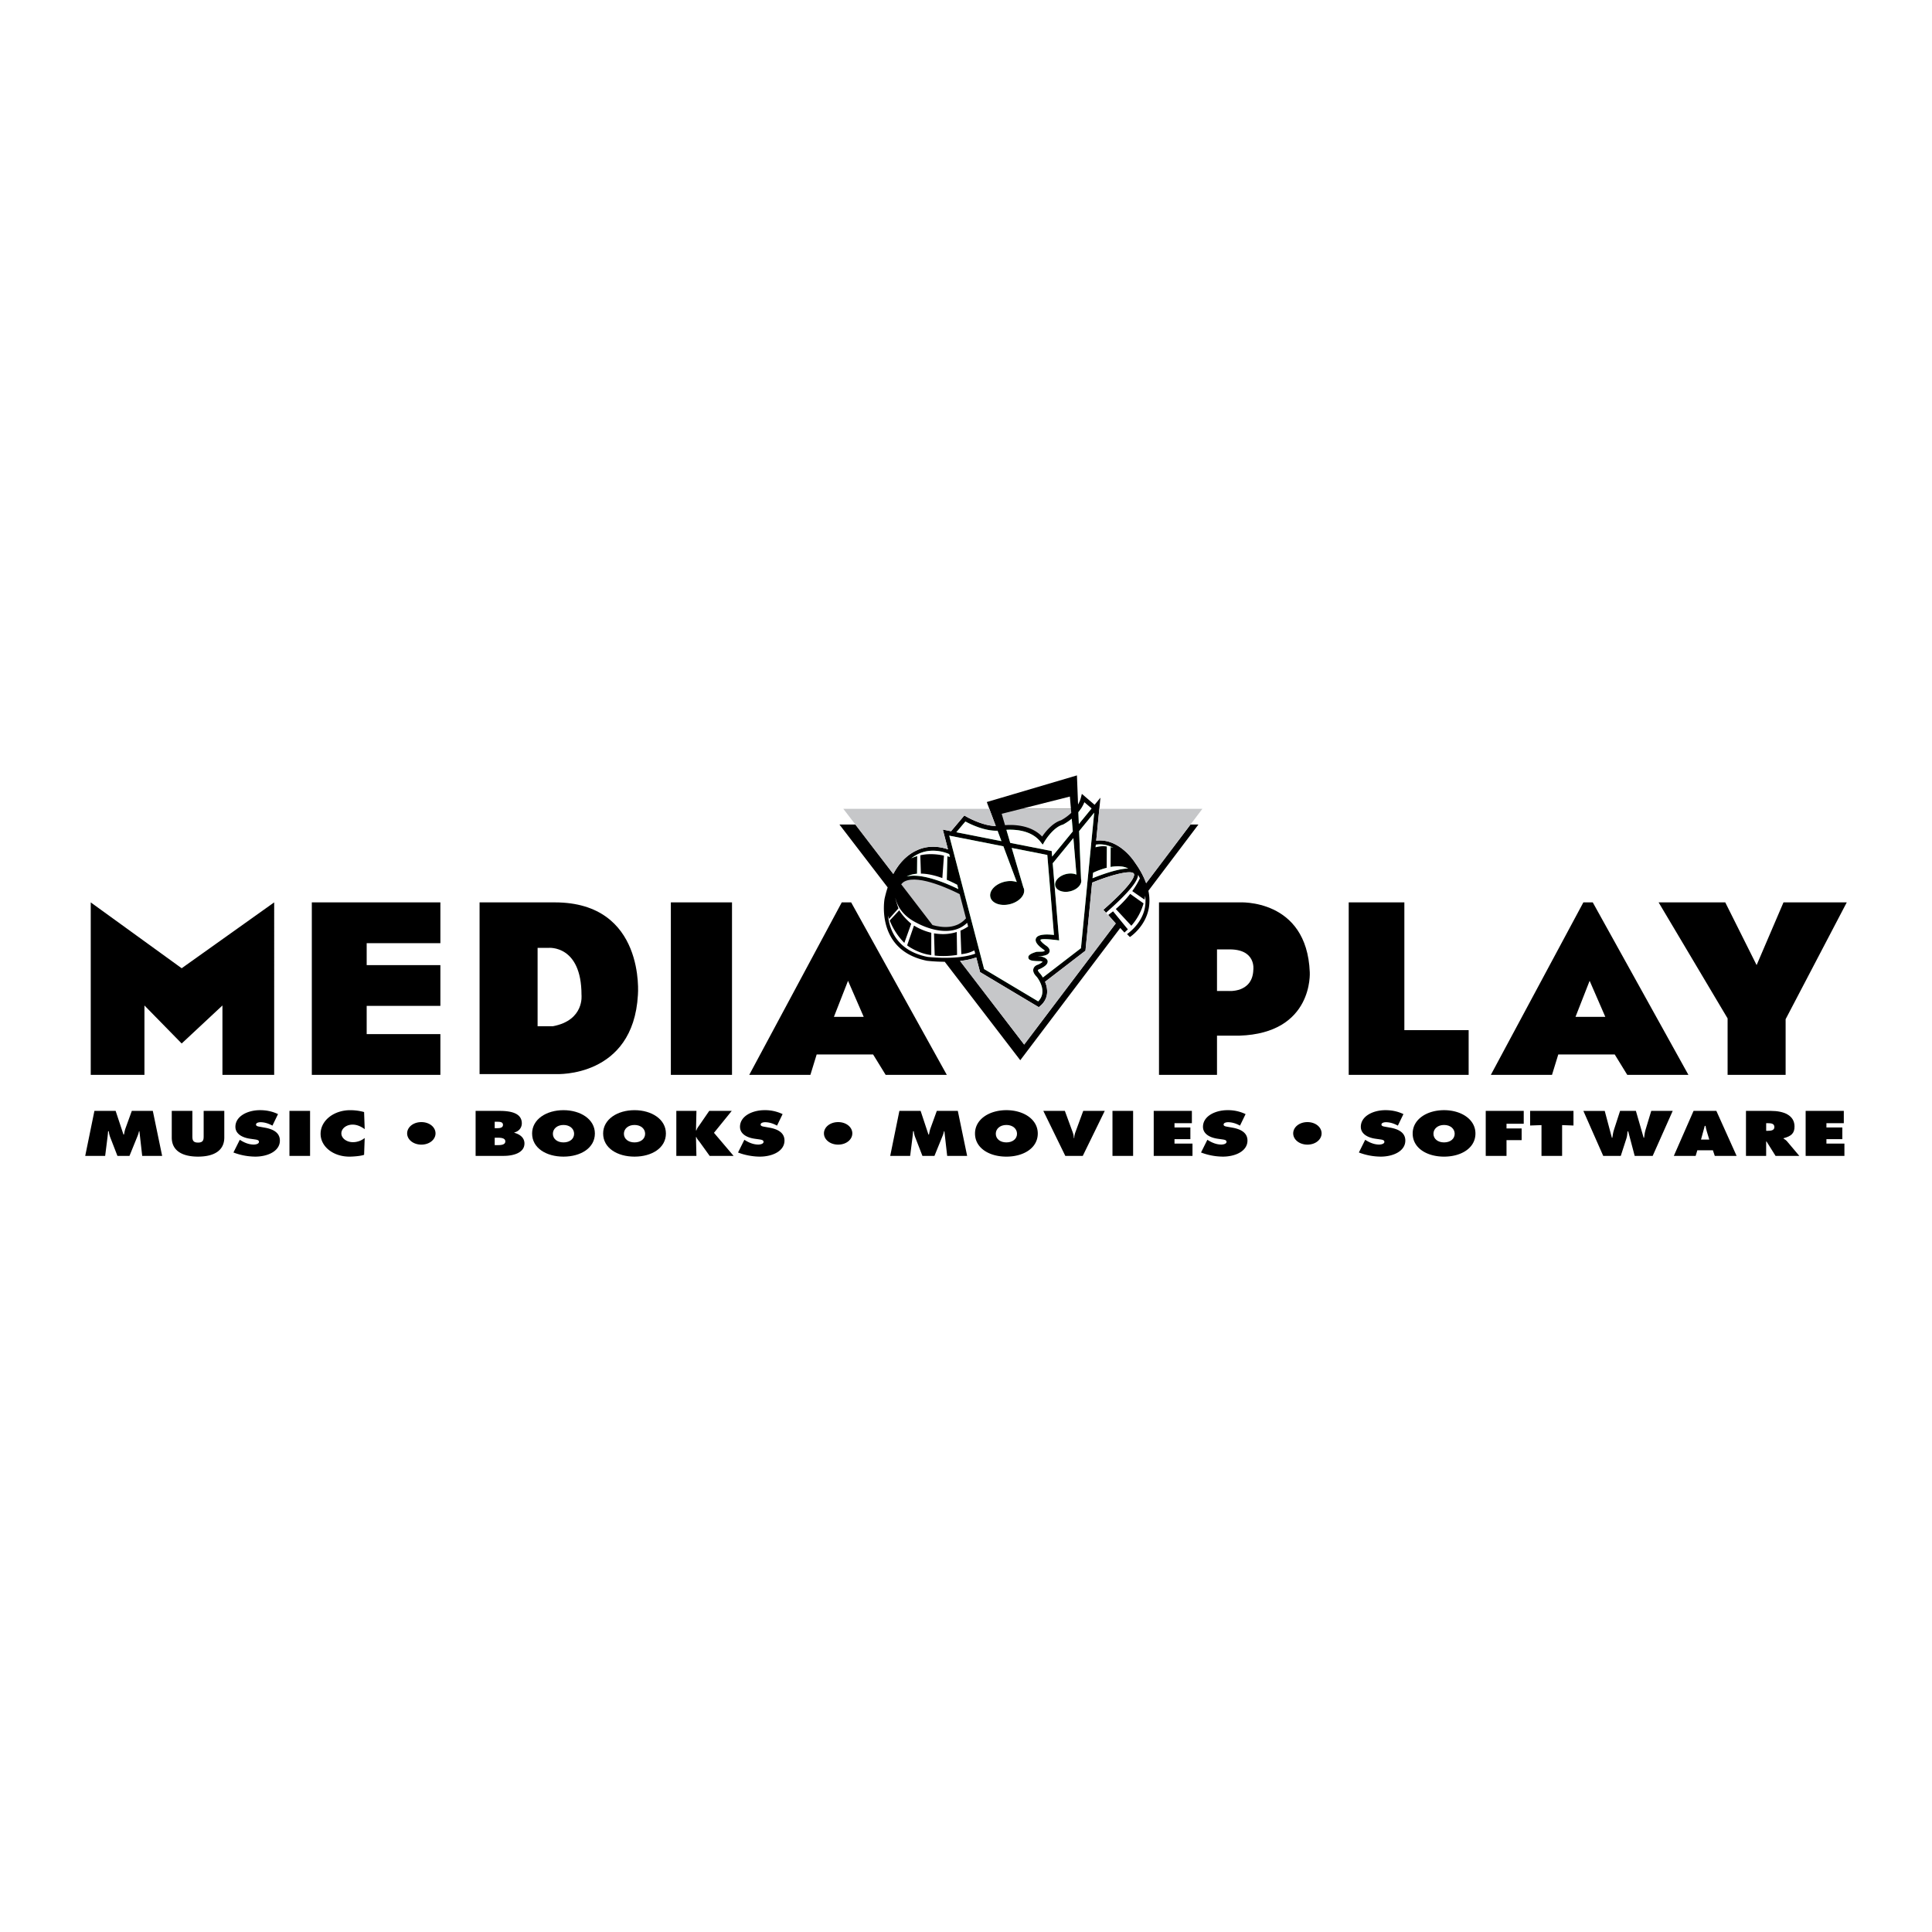<svg xmlns="http://www.w3.org/2000/svg" width="2500" height="2500" viewBox="0 0 192.756 192.756"><g fill-rule="evenodd" clip-rule="evenodd"><path fill="#fff" d="M0 0h192.756v192.756H0V0z"/><path d="M119.568 82.262h-.791l-4.426 5.855c-.24-.668-.607-1.355-1.115-2.059-.059-.093-1.574-2.461-3.867-2.184l.311-3.176.109-1.112-.58.708-1.273-1.09-.092.368a2.62 2.62 0 0 1-.285.69l-.113-2.901-8.994 2.659.254.678.645 1.717c-1.375-.022-2.95-.943-2.968-.954l-.171-.101-1.323 1.571-.824-.162.516 1.973c-.613-.219-1.78-.482-3.015.051-.966.417-1.807 1.203-2.441 2.402l-3.784-4.933H83.75l4.813 6.274c-.116.354-.221.729-.309 1.132-.013.064-.918 5.143 4.217 6.186.07.009.817.099 1.785.102l7.536 9.823 9.977-13.195.418.457.049-.047.291-.272-.449-.547-.412-.502-.615-.749-.48.361.748.848-9.135 12.082-6.397-8.339c.56-.064 1.119-.173 1.614-.354l.383 1.466 5.857 3.498.127-.107c.877-.73.807-1.691.5-2.43l4.031-3.101.664-6.786c1.812-.752 3.91-1.308 4.166-.899.088.141.129.818-3.045 3.608l.088.099-.004.002.057.057.117.135.008-.006c2.578-2.268 3.186-3.263 3.197-3.782.064.119.123.236.18.354a8.298 8.298 0 0 1-.76 1.276l1.223.85c.025-.127.049-.256.066-.387.049.415.043.819-.033 1.21-.316 1.648-1.768 2.607-1.779 2.616l.285.292c.062-.038 1.525-1.013 1.877-2.828a4.484 4.484 0 0 0-.033-1.785l4.995-6.612z"/><path d="M113.236 86.058c.508.704.875 1.391 1.115 2.059l4.426-5.855 1.184-1.564H109.68l-.311 3.176c2.293-.277 3.809 2.091 3.867 2.184z" fill="#c6c7c9"/><path d="M110.08 90.771c3.174-2.79 3.133-3.467 3.045-3.608-.256-.409-2.354.147-4.166.899l-.664 6.786-4.031 3.101c.307.738.377 1.699-.5 2.43l-.127.107-5.857-3.498-.383-1.466c-.495.18-1.054.29-1.614.354l6.397 8.339 9.135-12.082-1.235-1.362z" fill="#c6c7c9"/><path d="M112.873 92.362l-1.549-1.67c.533-.462 1.016-.97 1.434-1.509l1.334.948a5.714 5.714 0 0 1-1.219 2.231z"/><path d="M90.458 87.45c1.542-.396 4.135.753 5.156 1.254l-.111-.427a13.472 13.472 0 0 0-1.043-.496l.058-2.354s.136.036.26.076l-.076-.29c-.407-.177-1.674-.628-2.987-.059a3.61 3.61 0 0 0-.798.482c.152-.072.317-.138.497-.194l.098-.031-.016 1.763a2.746 2.746 0 0 0-1.038.276z" fill="#33a457"/><path d="M94.179 85.371l-.162 2.236c-.784-.287-1.502-.438-2.137-.447l-.062-1.825c1.175-.282 2.361.036 2.361.036zM103.107 96.646c.088-.289.389-.393.5-.422.254-.129.369-.22.418-.269a.912.912 0 0 0-.199-.059c-.902-.001-1.189-.083-1.227-.349-.023-.168.078-.374.82-.586.502-.021.809.009.809-.125a1.015 1.015 0 0 0-.195-.152c-.391-.293-.832-.686-.674-1.063.184-.438 1.105-.421 1.795-.342l-.664-7.98-3.549-.699 1.16 3.933c.021.046.045.091.059.142.154.617-.471 1.303-1.396 1.534-.926.23-1.799-.082-1.953-.699-.154-.616.471-1.303 1.396-1.534.451-.112.889-.094 1.236.024l-1.336-3.563-5.401-1.064 3.479 13.311 5.395 3.223c1.002-1.004-.092-2.383-.141-2.443-.3-.302-.406-.571-.332-.818zM110.801 86.498l.008-1.983c.092.021.186.047.277.075-.506-.264-1.102-.417-1.756-.318l-.025.261a2.724 2.724 0 0 1 1.127-.083l-.016 2.132a7.72 7.72 0 0 0-1.359.492l-.055.548c.826-.334 2.49-.95 3.557-.972-.442-.231-1.03-.284-1.758-.152z" fill="#33a457"/><path d="M107.662 82.921c.096 2.447.189 4.783.199 4.822.119.475-.361 1.002-1.072 1.18-.713.177-1.385-.063-1.502-.538-.119-.474.361-1.002 1.072-1.18.387-.096.758-.066 1.037.054l-.305-3.641-2.045 2.495-.02-.016.645 7.73s-1.922-.274-1.869-.023c.018.048.104.2.492.493.137.081.5.329.42.654-.07.29-.426.432-1.174.473.09.002.188.005.307.005h.018s.602.111.656.445c.057.343-.357.597-.725.781 0 0-.229.084-.24.129-.012.035.021.156.238.373.084.104.17.229.254.367l3.799-2.923 1.322-13.52-1.507 1.84zM99.525 82.881c-1.289.048-2.722-.656-3.209-.919l-.903 1.072 4.5.887-.388-1.04z" fill="#33a457"/><path d="M91.564 84.792c1.234-.534 2.401-.27 3.015-.051l-.516-1.973.824.162 1.323-1.571.171.101c.018.011 1.593.932 2.968.954l-.645-1.717H84.139l1.2 1.564 3.784 4.933c.634-1.198 1.475-1.984 2.441-2.402z" fill="#c6c7c9"/><path d="M106.045 82.273l-.02.006c-.99.283-1.809 1.677-1.818 1.691l-.174.302-.215-.276c-.924-1.196-2.621-1.252-3.41-1.207l.385 1.304 4.135.814.047.554 2.061-2.515-.107-1.262a5.076 5.076 0 0 1-.863.579l-.021.01zM107.588 81.033l.047 1.182 1.242-1.517h-1.041c-.078.117-.16.23-.248.335z" fill="#33a457"/><path d="M108.186 80.036l.725.621-.033.041-1.242 1.517-.047-1.182c.088-.105.17-.218.248-.335.134-.202.257-.422.349-.662zM107.035 82.947l-2.061 2.515-.047-.554-4.135-.814-.385-1.304c.789-.046 2.486.01 3.41 1.207l.215.276.174-.302c.01-.014.828-1.408 1.818-1.691l.02-.006.02-.009c.035-.017.418-.214.863-.579l.108 1.261zM96.316 81.962c.487.264 1.92.967 3.209.919l.389 1.039-4.5-.887.902-1.071zM91.413 85.441c-.18.057-.345.123-.497.194a3.61 3.61 0 0 1 .798-.482c1.313-.57 2.581-.119 2.987.059l.076.29c-.124-.04-.26-.076-.26-.076l-.058 2.354c.334.14.686.31 1.043.496l.111.427c-1.021-.5-3.614-1.649-5.156-1.254.243-.123.579-.24 1.037-.277l.016-1.763-.097.032zM95.503 95.511a14.26 14.26 0 0 1-1.555.048c-.812-.018-1.404-.089-1.417-.09-2.995-.609-3.775-2.652-3.936-4.123.041.138.107.33.107.33l.939-1.05s-.279-.762-.307-1.045c.148.657.581 1.613 1.809 2.323.107.062.219.124.34.182.011.007.854.487 1.925.697.995.195 2.186.157 3.085-.714l.097.371c-.249.159-.503.3-.764.408l.087 2.349c.797-.086 1.056-.28 1.299-.372l.086.322c-.537.199-1.169.308-1.795.364z" fill="#fff"/><path d="M103.58 99.906l-5.395-3.223-3.479-13.311 5.401 1.064L101.443 88c-.348-.118-.785-.137-1.236-.024-.926.231-1.551.918-1.396 1.534.154.617 1.027.93 1.953.699.926-.231 1.551-.917 1.396-1.534-.014-.051-.037-.095-.059-.142l-1.16-3.933 3.549.699.664 7.98c-.689-.08-1.611-.097-1.795.342-.158.377.283.771.674 1.063a.977.977 0 0 1 .195.152c0 .134-.307.104-.809.125-.742.212-.844.417-.82.586.037.265.324.347 1.227.349a.912.912 0 0 1 .199.059c-.049.049-.164.14-.418.269-.111.029-.412.133-.5.422-.074.246.031.516.332.816.049.061 1.143 1.44.141 2.444z" fill="#fff"/><path d="M107.848 94.6l-3.799 2.923a3.237 3.237 0 0 0-.254-.367c-.217-.217-.25-.338-.238-.373.012-.045.24-.129.24-.129.367-.184.781-.438.725-.781-.055-.334-.656-.445-.656-.445h-.018c-.119 0-.217-.002-.307-.005.748-.041 1.104-.183 1.174-.473.08-.325-.283-.573-.42-.654-.389-.293-.475-.444-.492-.493-.053-.251 1.869.023 1.869.023l-.645-7.73.02.016 2.045-2.495.305 3.641c-.279-.12-.65-.15-1.037-.054-.711.178-1.191.706-1.072 1.18.117.474.789.715 1.502.538.711-.178 1.191-.706 1.072-1.18-.01-.039-.104-2.375-.199-4.822l1.508-1.841-1.323 13.521zM109.002 87.622l.055-.548a7.752 7.752 0 0 1 1.359-.492l.016-2.132c-.514-.06-.891.01-1.127.083l.025-.261c.654-.1 1.25.054 1.756.318a4.227 4.227 0 0 0-.277-.075l-.008 1.983c.729-.132 1.316-.078 1.758.152-1.067.022-2.731.638-3.557.972z" fill="#fff"/><path d="M96.377 91.622l-.632-2.414c-.654-.336-4.054-2.007-5.492-1.268-.14.072-.249.171-.34.286l3.121 4.067c1.028.29 2.416.393 3.343-.671z" fill="#c6c7c9"/><path fill="#fff" d="M106.742 79.473l-4.846 1.225h4.95l-.104-1.225z"/><path d="M106.846 80.698h-4.949l-1.959.495.334 1.135c.771-.062 2.564-.057 3.703 1.137.312-.458 1.02-1.36 1.889-1.626a4.964 4.964 0 0 0 1.016-.738l-.034-.403z" fill="#c6c7c9"/><path d="M94.017 87.607l.162-2.236s-1.187-.317-2.361-.036l.062 1.825c.635.009 1.353.16 2.137.447zM93.185 93.119l.048 1.508.022.709c.182.021.367.035.555.043a8.435 8.435 0 0 0 1.525-.085c.051-.007.101-.011.152-.02l-.032-2.291a4.555 4.555 0 0 1-1.741.197 5.07 5.07 0 0 1-.439-.047l-.09-.014zM91.695 92.622a5.957 5.957 0 0 1-.506-.277l-.684 1.975c.131.106 1.181.834 2.408.968l.001-1.077.001-1.149a5.965 5.965 0 0 1-1.22-.44zM89.72 90.818l-.953 1.022a6.706 6.706 0 0 0 1.459 2.232l.688-1.912c-.486-.403-.927-.894-1.194-1.342zM9.42 110.834h2.117l.781 2.357h.052c.038-.195.075-.404.143-.596l.638-1.762h2.095l.931 4.49h-1.99l-.278-2.459h-.038c-.038.148-.075.303-.135.445l-.818 2.014h-1.202l-.736-1.9a2.55 2.55 0 0 1-.128-.559h-.067c-.015.178-.03.363-.052.541l-.241 1.918h-1.99l.918-4.489zM22.378 110.834v2.656c0 1.311-1.036 1.906-2.621 1.906s-2.621-.596-2.621-1.906v-2.656h2.057v2.5c0 .352.015.662.563.662.548 0 .563-.311.563-.662v-2.5h2.059zM23.924 113.717l.105.064c.368.227.811.412 1.284.412.203 0 .525-.066.525-.27 0-.201-.27-.221-.458-.25l-.414-.059c-.803-.113-1.479-.488-1.479-1.191 0-1.066 1.224-1.662 2.455-1.662.646 0 1.239.125 1.795.393l-.556 1.15c-.353-.191-.751-.34-1.194-.34-.18 0-.443.055-.443.238 0 .168.255.191.413.221l.465.084c.872.154 1.502.523 1.502 1.285 0 1.072-1.232 1.604-2.456 1.604a6.223 6.223 0 0 1-2.178-.412l.634-1.267zM28.878 110.834h2.058v4.49h-2.058v-4.49zM36.386 112.656c-.331-.244-.744-.453-1.209-.453-.616 0-1.119.387-1.119.875 0 .494.533.877 1.149.877a1.86 1.86 0 0 0 1.179-.418l-.06 1.68c-.331.125-1.096.18-1.464.18-1.614 0-2.876-.996-2.876-2.275 0-1.311 1.299-2.359 2.958-2.359.465 0 .946.066 1.382.186l.06 1.707zM43.452 113.078c0 .613-.601 1.121-1.412 1.121s-1.419-.508-1.419-1.121c0-.619.608-1.125 1.419-1.125s1.412.506 1.412 1.125zM47.451 110.834h2.396c1.096 0 2.215.209 2.215 1.244 0 .393-.248.781-.743.906v.035c.615.172 1.006.529 1.006 1.066 0 .922-1.081 1.238-2.072 1.238h-2.801v-4.489h-.001z"/><path d="M49.545 112.561c.301 0 .639-.023.639-.334 0-.332-.383-.309-.684-.309h-.143v.643h.188zM49.358 114.252h.232c.338 0 .826-.006.826-.375 0-.375-.525-.369-.856-.369h-.203v.744h.001z" fill="#fff"/><path d="M59.351 113.09c0 1.441-1.404 2.307-3.132 2.307-1.727 0-3.131-.865-3.131-2.307 0-1.41 1.411-2.328 3.131-2.328s3.132.918 3.132 2.328z"/><path d="M55.161 113.115c0 .512.436.863 1.059.863.624 0 1.059-.352 1.059-.863 0-.477-.406-.877-1.059-.877s-1.059.401-1.059.877z" fill="#fff"/><path d="M66.438 113.09c0 1.441-1.404 2.307-3.131 2.307-1.728 0-3.132-.865-3.132-2.307 0-1.41 1.412-2.328 3.132-2.328s3.131.918 3.131 2.328z"/><path d="M62.247 113.115c0 .512.436.863 1.059.863s1.059-.352 1.059-.863c0-.477-.405-.877-1.059-.877s-1.059.401-1.059.877z" fill="#fff"/><path d="M67.479 110.834h2.005l-.045 1.947h.045c.045-.186.173-.346.285-.506l.991-1.441h2.246l-1.772 2.186 1.959 2.305h-2.388l-.976-1.357c-.121-.174-.301-.34-.346-.525h-.045l.045 1.883h-2.005v-4.492h.001zM74.265 113.717l.105.064c.368.227.811.412 1.284.412.203 0 .526-.066.526-.27 0-.201-.271-.221-.458-.25l-.413-.059c-.804-.113-1.479-.488-1.479-1.191 0-1.066 1.224-1.662 2.456-1.662a4.05 4.05 0 0 1 1.794.393l-.556 1.15c-.353-.191-.751-.34-1.193-.34-.181 0-.443.055-.443.238 0 .168.255.191.413.221l.465.084c.871.154 1.502.523 1.502 1.285 0 1.072-1.231 1.604-2.456 1.604-.713 0-1.54-.156-2.178-.412l.631-1.267zM85.036 113.078c0 .613-.601 1.121-1.412 1.121-.811 0-1.419-.508-1.419-1.121 0-.619.608-1.125 1.419-1.125s1.412.506 1.412 1.125zM89.732 110.834h2.118l.781 2.357h.053c.038-.195.075-.404.143-.596l.639-1.762h2.095l.931 4.49H94.5l-.278-2.459h-.038c-.038.148-.075.303-.135.445l-.818 2.014H92.03l-.736-1.9a2.492 2.492 0 0 1-.127-.559h-.068c-.015.178-.03.363-.052.541l-.24 1.918h-1.99l.915-4.489zM103.539 113.09c0 1.441-1.404 2.307-3.131 2.307-1.729 0-3.131-.865-3.131-2.307 0-1.41 1.41-2.328 3.131-2.328 1.719 0 3.131.918 3.131 2.328z"/><path d="M99.35 113.115c0 .512.436.863 1.059.863s1.059-.352 1.059-.863c0-.477-.406-.877-1.059-.877-.655 0-1.059.401-1.059.877z" fill="#fff"/><path d="M110.221 110.834l-2.193 4.49h-1.742l-2.193-4.49h2.148l.75 2.043c.084.219.143.439.143.666h.045c0-.227.061-.447.145-.666l.75-2.043h2.147zM110.992 110.834h2.059v4.49h-2.059v-4.49zM115.107 110.834h3.807v1.227h-1.734v.427h1.584v1.168h-1.584v.442h1.795v1.226h-3.868v-4.49zM120.459 113.717l.105.064c.367.227.811.412 1.283.412.203 0 .525-.066.525-.27 0-.201-.27-.221-.457-.25l-.414-.059c-.803-.113-1.479-.488-1.479-1.191 0-1.066 1.223-1.662 2.455-1.662a4.06 4.06 0 0 1 1.795.393l-.557 1.15c-.352-.191-.75-.34-1.193-.34-.18 0-.443.055-.443.238 0 .168.256.191.414.221l.465.084c.871.154 1.502.523 1.502 1.285 0 1.072-1.23 1.604-2.455 1.604a6.223 6.223 0 0 1-2.178-.412l.632-1.267zM131.855 113.078c0 .613-.602 1.121-1.412 1.121s-1.42-.508-1.42-1.121c0-.619.609-1.125 1.42-1.125s1.412.506 1.412 1.125zM136.205 113.717l.105.064c.369.227.812.412 1.285.412.203 0 .525-.066.525-.27 0-.201-.271-.221-.459-.25l-.412-.059c-.805-.113-1.48-.488-1.48-1.191 0-1.066 1.225-1.662 2.457-1.662.645 0 1.238.125 1.795.393l-.557 1.15c-.354-.191-.752-.34-1.193-.34-.182 0-.443.055-.443.238 0 .168.256.191.412.221l.467.084c.871.154 1.502.523 1.502 1.285 0 1.072-1.232 1.604-2.457 1.604a6.203 6.203 0 0 1-2.176-.412l.629-1.267zM147.205 113.09c0 1.441-1.404 2.307-3.131 2.307s-3.131-.865-3.131-2.307c0-1.41 1.41-2.328 3.131-2.328 1.719 0 3.131.918 3.131 2.328z"/><path d="M143.016 113.115c0 .512.436.863 1.059.863s1.059-.352 1.059-.863c0-.477-.406-.877-1.059-.877-.655 0-1.059.401-1.059.877z" fill="#fff"/><path d="M148.232 110.834h3.791v1.285h-1.718v.465h1.509v1.168h-1.509v1.572h-2.073v-4.49zM152.66 110.834h4.326v1.459l-1.134-.041v3.072h-2.057v-3.072l-1.135.041v-1.459zM160.104 110.834l.713 2.68h.045c.039-.273.084-.561.174-.828l.6-1.852h1.578l.773 2.68h.045c.029-.262.066-.535.143-.793l.57-1.887h2.141l-1.998 4.49h-1.795l-.645-2.441h-.068c-.023.232-.037.459-.105.678l-.57 1.764h-1.75l-1.982-4.49h2.131v-.001zM169.176 115.324h-2.178l1.969-4.49h2.275l2.02 4.49h-2.178l-.188-.56h-1.554l-.166.56z"/><path d="M170.535 113.697l-.24-.791c-.061-.191-.098-.387-.135-.578h-.076l-.375 1.369h.826z" fill="#fff"/><path d="M174.197 110.834h2.486c1.275 0 2.357.428 2.357 1.561 0 .678-.33.965-1.096 1.166v.037c.105.064.232.137.346.268l1.23 1.459h-2.373l-.9-1.441h-.037v1.441h-2.014v-4.491h.001z"/><path d="M176.211 112.822h.143c.338 0 .676-.041.676-.375 0-.346-.309-.387-.662-.387h-.156v.762h-.001z" fill="#fff"/><path d="M180.15 110.834h3.807v1.227h-1.734v.427h1.586v1.168h-1.586v.442h1.795v1.226h-3.868v-4.49zM66.931 107.238h6.101V90.031h-6.101v17.207zM84.92 90.031h-.938l-9.229 17.207h6.101l.625-2.033h5.632l1.251 2.033h6.1L84.92 90.031zM18.126 96.602l-9.073-6.571v17.207h5.358v-6.922l3.715 3.793 4.067-3.793v6.922h5.162V90.031l-9.229 6.571zM43.937 94.099v-4.068H31.11v17.207h12.827v-4.066h-7.353v-2.817h7.353v-4.066h-7.353v-2.19h7.353zM140.113 90.031h-5.552v17.207h11.966v-4.459h-6.414V90.031zM55.356 90.031h-7.509v17.129h7.665s7.665.391 8.134-7.9c0 0 .783-9.229-8.29-9.229z"/><path d="M55.157 102.389h-1.521v-7.821h1.095s3.285-.313 3.285 4.692c-.001 0 .317 2.535-2.859 3.129zM83.2 101.451l1.408-3.597 1.564 3.597H83.2z" fill="#fff"/><path d="M158.91 90.031h-.937l-9.231 17.207h6.102l.625-2.033h5.633l1.25 2.033h6.101l-9.543-17.207z"/><path fill="#fff" d="M157.189 101.451l1.409-3.597 1.564 3.597h-2.973z"/><path d="M177.939 90.031l-2.681 6.258-3.129-6.258h-6.649l6.883 11.576v5.631h5.789v-5.552l6.1-11.655h-6.313zM130.676 96.992c-.297-7.379-7.039-6.961-7.039-6.961h-8.004v17.207h5.787v-3.91h2.217c7.429-.234 7.039-6.336 7.039-6.336z"/><path d="M125.045 96.758c-.078 2.346-2.504 2.111-2.504 2.111h-1.121v-4.145h1.121c2.816-.078 2.504 2.034 2.504 2.034z" fill="#fff"/></g></svg>